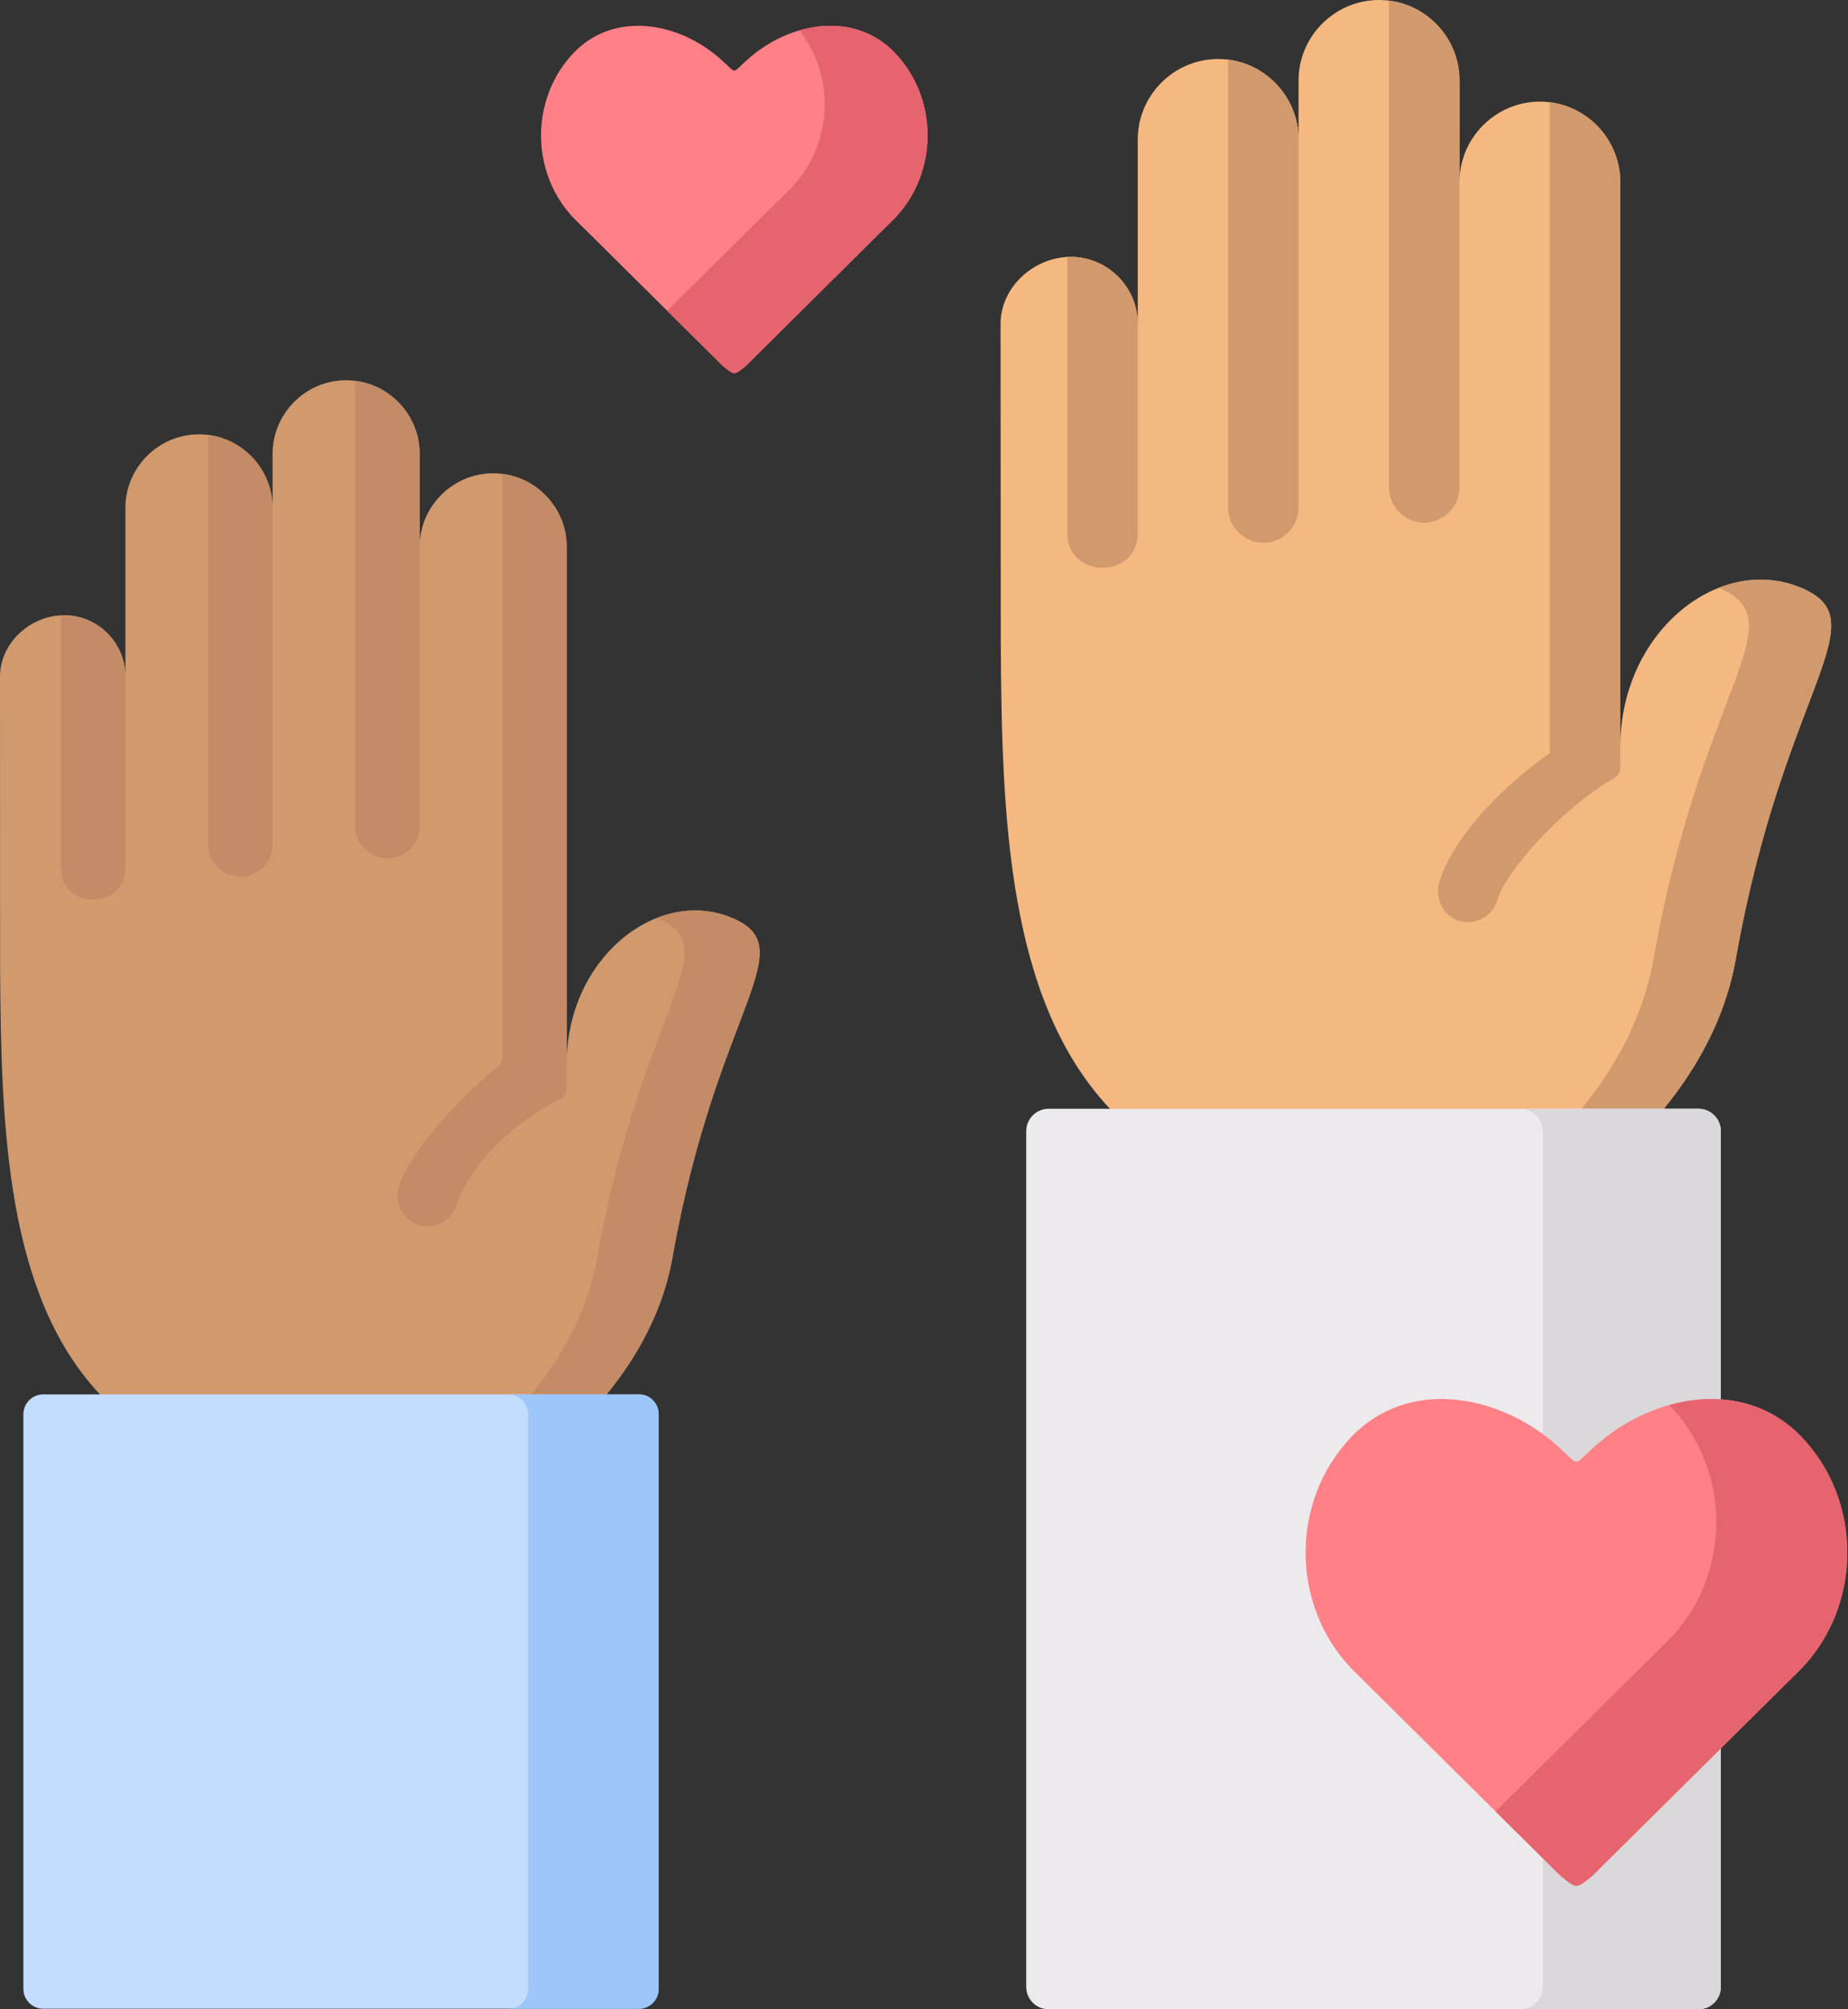 <svg width="138" height="150" viewBox="0 0 138 150" fill="none" xmlns="http://www.w3.org/2000/svg">
<rect x="0" y="0" width="138" height="150" fill="#333333" stroke="none"/>
<path fill-rule="evenodd" clip-rule="evenodd" d="M7.467 104.097L27.155 120.39L45.295 104.097C47.51 101.377 49.494 97.964 50.221 93.85C53.531 75.086 60.253 70.672 54.446 68.44C48.938 66.327 42.319 71.596 42.319 79.404V40.823C42.319 37.804 39.847 35.332 36.828 35.332C33.809 35.332 31.337 37.804 31.337 40.823V33.887C31.337 30.859 28.865 28.387 25.846 28.387C22.827 28.387 20.355 30.859 20.355 33.887V37.915C20.355 34.896 17.883 32.424 14.864 32.424C11.837 32.424 9.365 34.896 9.365 37.915V50.513C9.365 47.99 7.312 45.929 4.789 45.929C2.275 45.929 0 47.99 0 50.513L0.008 72.391C0.086 84.229 0.471 96.665 7.467 104.097Z" fill="#D19A6E"/>
<path fill-rule="evenodd" clip-rule="evenodd" d="M9.366 50.513C9.366 47.99 7.313 45.929 4.79 45.929C4.713 45.929 4.636 45.937 4.551 45.937V64.788C4.551 67.952 9.366 67.952 9.366 64.788V64.454L9.366 50.513Z" fill="#C38C66"/>
<path fill-rule="evenodd" clip-rule="evenodd" d="M20.354 63.043V37.915C20.354 35.127 18.242 32.8 15.539 32.467V63.044C15.539 64.369 16.617 65.447 17.942 65.447C19.268 65.447 20.354 64.369 20.354 63.043Z" fill="#C38C66"/>
<path fill-rule="evenodd" clip-rule="evenodd" d="M31.339 61.666V40.823V33.886V33.852C31.322 31.073 29.218 28.763 26.523 28.43V61.666C26.523 62.992 27.61 64.078 28.935 64.078C30.252 64.078 31.339 62.992 31.339 61.666Z" fill="#C38C66"/>
<path fill-rule="evenodd" clip-rule="evenodd" d="M54.449 68.44C52.679 67.756 50.797 67.841 49.052 68.525C54.466 70.783 47.872 75.333 44.605 93.85C43.604 99.504 40.234 103.849 37.139 106.859H42.758C45.854 103.849 49.224 99.504 50.224 93.85C53.534 75.085 60.256 70.672 54.449 68.44Z" fill="#C38C66"/>
<path fill-rule="evenodd" clip-rule="evenodd" d="M82.885 82.775L105.652 93.166L124.245 82.775C126.665 79.798 128.838 76.061 129.624 71.57C133.251 51.052 140.598 46.22 134.251 43.782C128.23 41.473 120.995 47.237 120.995 55.773V13.591C120.995 10.289 118.292 7.586 114.991 7.586C111.69 7.586 108.987 10.289 108.987 13.591V6.004C108.987 2.703 106.284 0 102.983 0C99.673 0 96.97 2.703 96.97 6.004V10.409C96.97 7.107 94.268 4.405 90.967 4.405C87.665 4.405 84.963 7.107 84.963 10.409V24.179C84.963 21.434 82.713 19.176 79.96 19.176C77.206 19.176 74.717 21.434 74.717 24.179L74.734 48.101C74.811 61.05 75.238 74.649 82.885 82.775Z" fill="#F4B880"/>
<path fill-rule="evenodd" clip-rule="evenodd" d="M84.963 24.179C84.963 21.434 82.714 19.176 79.96 19.176C79.874 19.176 79.789 19.184 79.703 19.184V39.797C79.703 43.252 84.963 43.252 84.963 39.797V39.429V24.179Z" fill="#D19A6E"/>
<path fill-rule="evenodd" clip-rule="evenodd" d="M96.971 37.881V10.409C96.971 7.356 94.67 4.815 91.711 4.448V37.881C91.711 39.335 92.891 40.515 94.345 40.515C95.79 40.515 96.971 39.335 96.971 37.881Z" fill="#D19A6E"/>
<path fill-rule="evenodd" clip-rule="evenodd" d="M108.989 36.384V13.591V6.004V5.97C108.972 2.933 106.671 0.41 103.721 0.043V36.384C103.721 37.829 104.91 39.018 106.355 39.018C107.8 39.018 108.989 37.829 108.989 36.384Z" fill="#D19A6E"/>
<path fill-rule="evenodd" clip-rule="evenodd" d="M134.251 43.782C132.318 43.047 130.257 43.132 128.35 43.885C134.268 46.348 127.059 51.317 123.483 71.57C122.397 77.745 118.711 82.501 115.324 85.794H121.474C124.852 82.501 128.538 77.745 129.624 71.57C133.25 51.052 140.597 46.22 134.251 43.782Z" fill="#D19A6E"/>
<path fill-rule="evenodd" clip-rule="evenodd" d="M3.226 104.097H47.716C48.529 104.097 49.187 104.764 49.187 105.577V148.478C49.187 149.29 48.529 149.958 47.716 149.958H3.226C2.413 149.958 1.746 149.29 1.746 148.478V105.577C1.746 104.764 2.413 104.097 3.226 104.097Z" fill="#C3DDFF"/>
<path fill-rule="evenodd" clip-rule="evenodd" d="M37.982 149.957H47.715C48.527 149.957 49.186 149.29 49.186 148.477V105.577C49.186 104.764 48.527 104.097 47.715 104.097H45.294H39.693H39.675H37.965C38.452 104.097 38.889 104.345 39.162 104.713C39.333 104.961 39.436 105.26 39.436 105.577V106.859V148.478C39.435 149.282 38.786 149.949 37.982 149.957Z" fill="#9DC6FB"/>
<path fill-rule="evenodd" clip-rule="evenodd" d="M55.679 27.335L65.463 17.628L66.798 16.31C70.09 12.898 70.09 7.321 66.798 3.917C63.813 0.821 58.981 1.591 55.791 4.473C55.2 5.003 54.995 5.269 54.833 5.269C54.679 5.269 54.465 5.003 53.875 4.473C50.684 1.591 45.861 0.821 42.867 3.917C39.583 7.321 39.583 12.898 42.867 16.31L44.202 17.628L53.994 27.335C54.413 27.669 54.627 27.848 54.833 27.857C55.046 27.848 55.26 27.669 55.679 27.335Z" fill="#FF8086"/>
<path fill-rule="evenodd" clip-rule="evenodd" d="M55.679 27.335L65.463 17.627L66.797 16.31C70.09 12.898 70.09 7.321 66.797 3.917C66.464 3.566 66.104 3.267 65.728 3.019C63.949 1.83 61.769 1.668 59.699 2.266C59.887 2.506 60.066 2.762 60.229 3.019C62.35 6.406 61.982 11.024 59.117 13.992L57.783 15.318L49.82 23.204L53.994 27.335C54.413 27.669 54.627 27.849 54.832 27.857C55.046 27.848 55.26 27.669 55.679 27.335Z" fill="#E5646E"/>
<path fill-rule="evenodd" clip-rule="evenodd" d="M78.301 82.775H126.837C127.752 82.775 128.505 83.527 128.505 84.451V148.324C128.505 149.247 127.752 150 126.837 150H78.301C77.377 150 76.633 149.247 76.633 148.324V84.451C76.633 83.527 77.377 82.775 78.301 82.775Z" fill="#ECEAED"/>
<path fill-rule="evenodd" clip-rule="evenodd" d="M113.555 150H126.837C127.752 150 128.505 149.247 128.505 148.324V84.451C128.505 83.527 127.752 82.775 126.837 82.775H124.246H118.122H118.105H113.529C114.453 82.775 115.206 83.527 115.206 84.451V148.324C115.205 149.239 114.461 149.983 113.555 150Z" fill="#DAD8DB"/>
<path fill-rule="evenodd" clip-rule="evenodd" d="M118.897 140.044L132.615 126.445L134.488 124.598C139.098 119.817 139.098 111.999 134.488 107.227C130.297 102.89 123.532 103.977 119.059 108.005C118.23 108.749 117.939 109.125 117.717 109.117C117.494 109.125 117.203 108.749 116.374 108.005C111.901 103.977 105.136 102.89 100.953 107.227C96.344 111.999 96.344 119.816 100.953 124.598L102.818 126.445L116.536 140.044C117.127 140.515 117.426 140.771 117.717 140.78C118.016 140.771 118.307 140.515 118.897 140.044Z" fill="#FF8086"/>
<path fill-rule="evenodd" clip-rule="evenodd" d="M134.493 124.598C139.103 119.817 139.103 112 134.493 107.227C132.808 105.482 130.705 104.619 128.506 104.465C127.232 104.379 125.924 104.533 124.641 104.892C124.667 104.909 124.683 104.935 124.709 104.952C129.319 109.733 129.319 117.55 124.709 122.323L111.684 135.229L116.542 140.044C117.132 140.515 117.431 140.771 117.722 140.78C118.021 140.772 118.312 140.515 118.902 140.044L132.621 126.445L134.493 124.598Z" fill="#E5646E"/>
<path d="M120.994 53.511V13.591C120.994 10.537 118.685 7.997 115.725 7.629V55.773C115.725 55.919 115.74 56.062 115.764 56.202C111.752 59.008 108.46 62.732 107.496 65.81C107.125 66.996 107.703 68.309 108.876 68.719C109.126 68.807 109.379 68.848 109.628 68.848C110.608 68.848 111.512 68.207 111.8 67.218C112.423 65.084 116.573 60.354 120.548 58.091C120.827 57.932 120.993 57.631 120.993 57.311L120.994 53.511Z" fill="#D19A6E"/>
<path d="M42.32 77.143V40.823C42.32 38.035 40.216 35.708 37.504 35.375V78.951C37.504 79.233 37.372 79.497 37.149 79.669C34.848 81.448 30.558 85.91 29.755 88.657C29.405 89.857 30.094 91.114 31.294 91.464C31.506 91.526 31.719 91.556 31.929 91.556C32.909 91.556 33.812 90.914 34.101 89.926C34.658 88.018 37.191 84.399 41.812 82.058C42.12 81.901 42.319 81.59 42.319 81.244L42.32 77.143Z" fill="#C38C66"/>
</svg>
